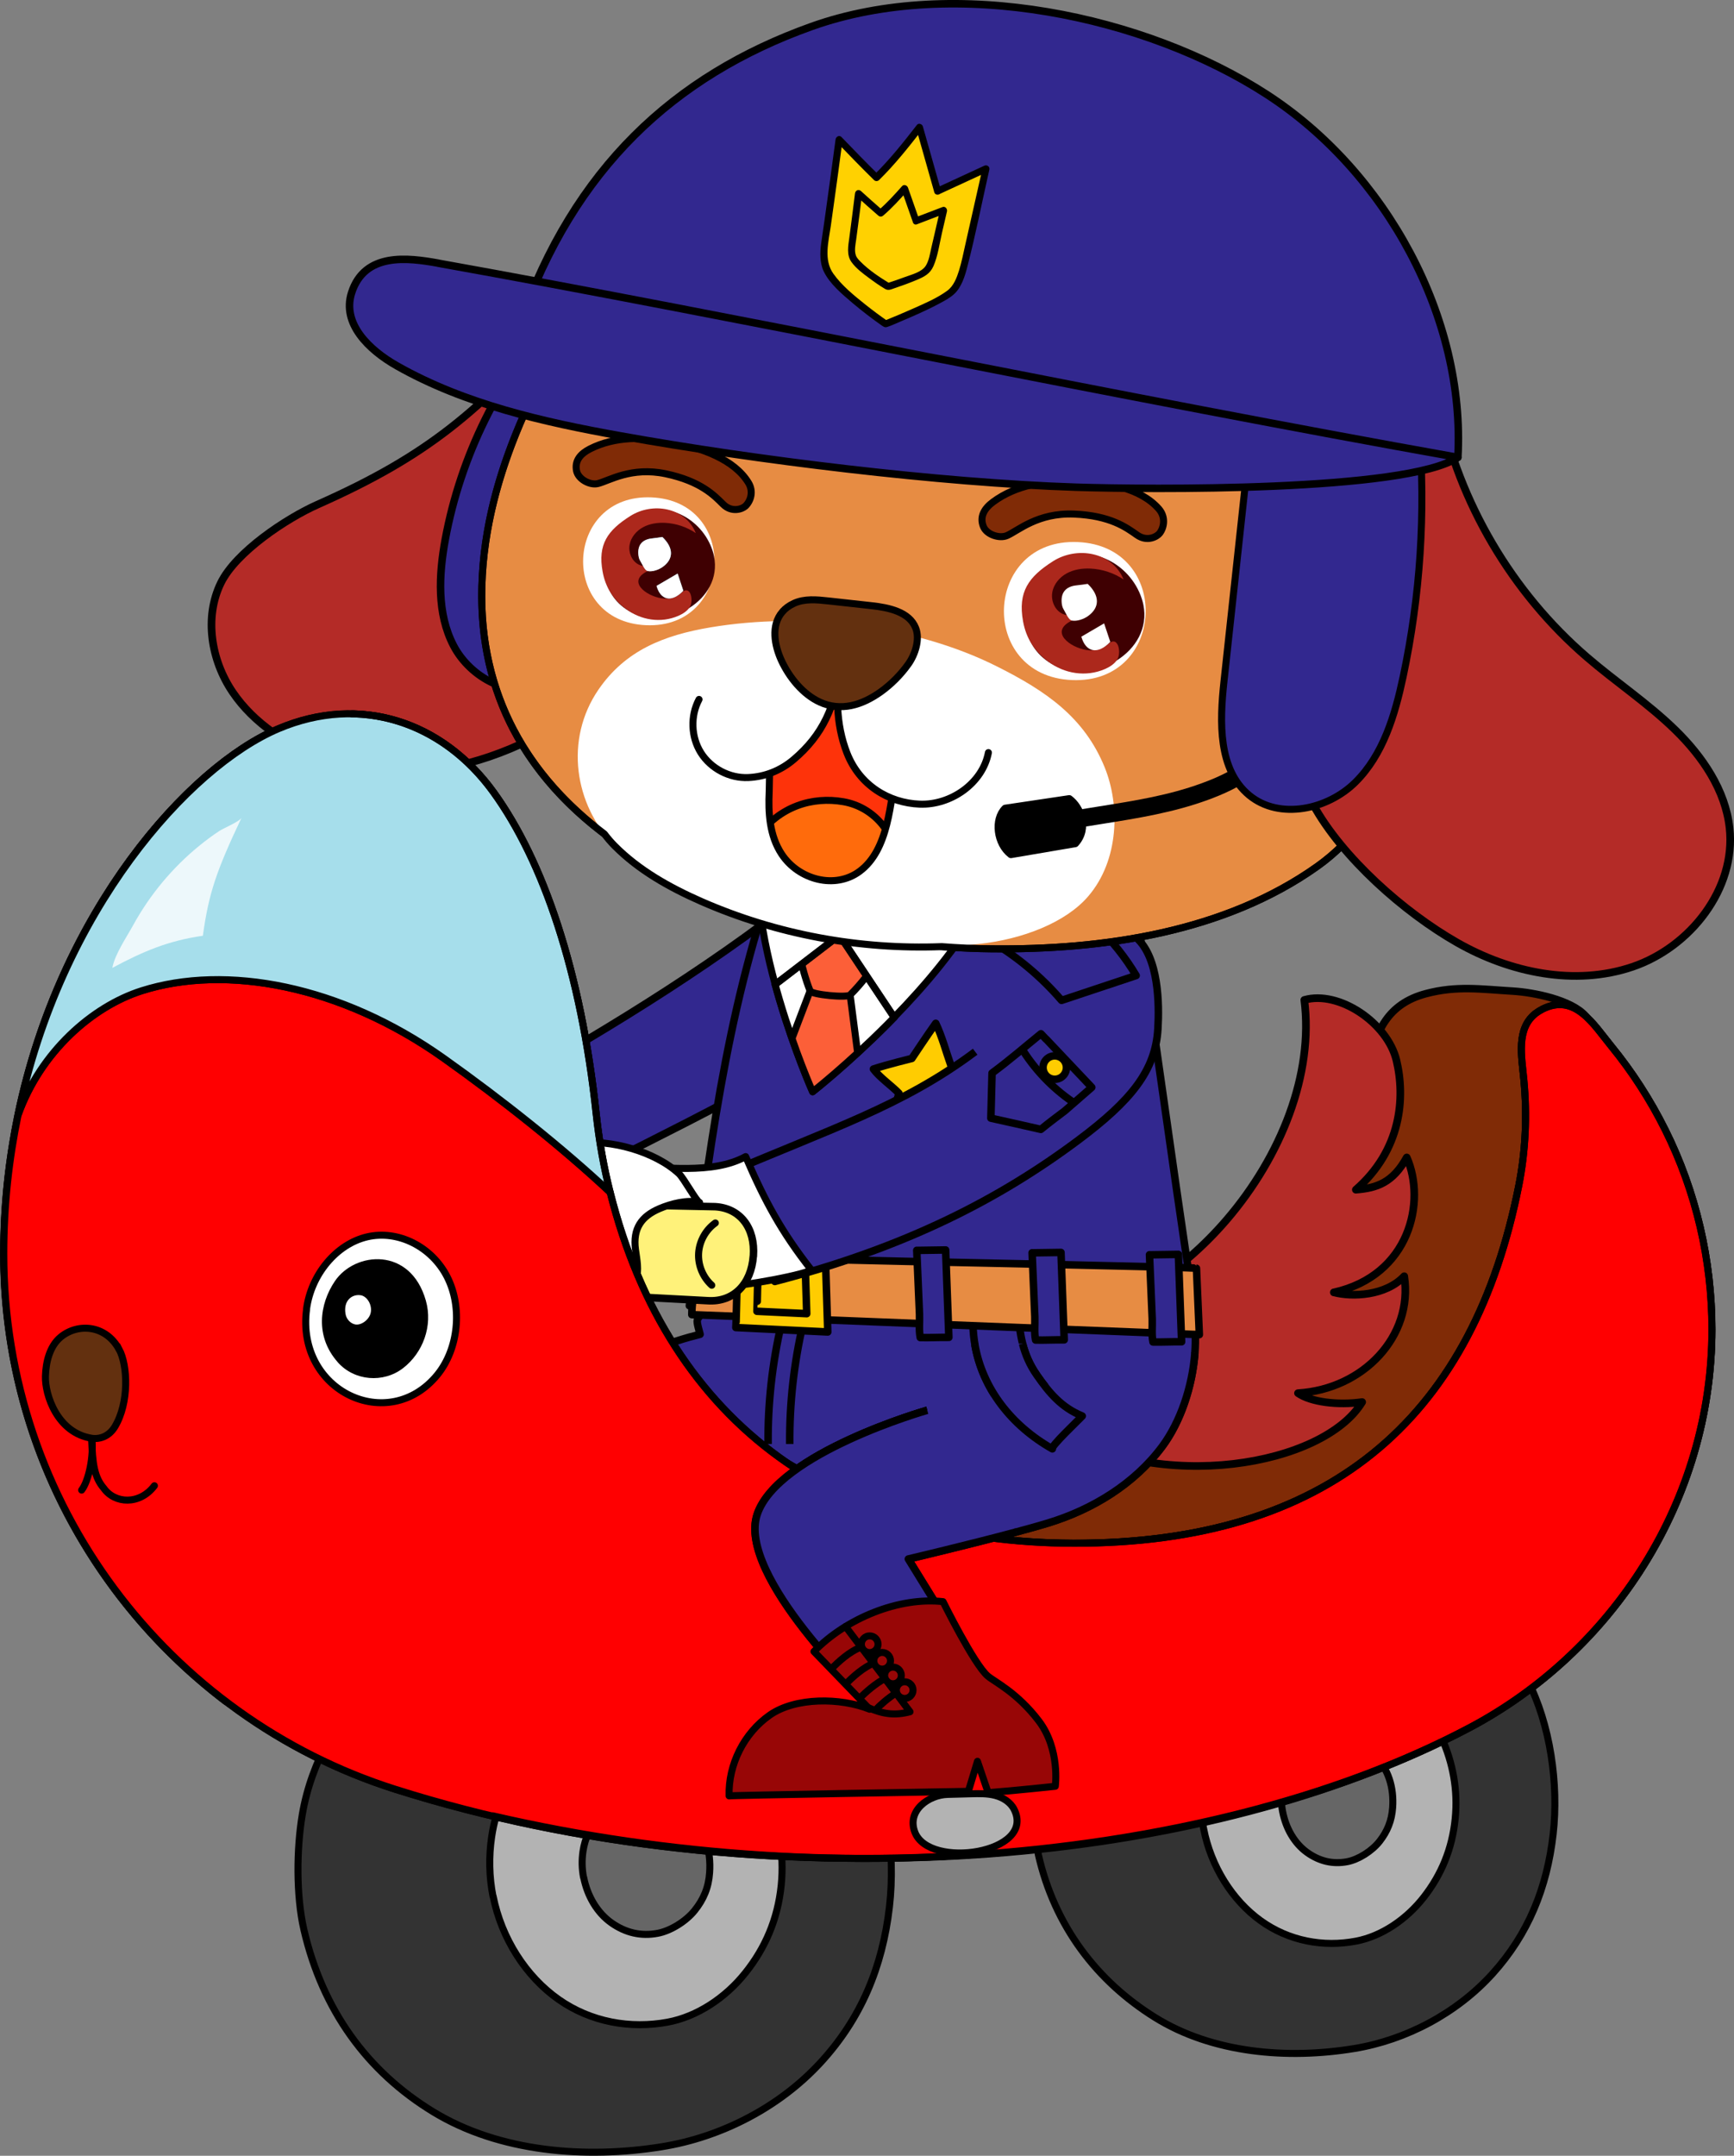 <?xml version="1.0" encoding="UTF-8"?><svg xmlns="http://www.w3.org/2000/svg" xmlns:xlink="http://www.w3.org/1999/xlink" viewBox="0 0 247.29 307.3"><rect x="0" y="0" width="247.29" height="307.3" fill="#808080" stroke="none"/><defs><style>.cls-1,.cls-2,.cls-3,.cls-4{fill:none;}.cls-5{fill:#666;}.cls-5,.cls-6,.cls-7,.cls-8,.cls-9,.cls-10,.cls-11,.cls-12,.cls-13,.cls-14,.cls-15,.cls-2,.cls-16,.cls-3,.cls-17,.cls-18,.cls-19,.cls-20,.cls-21,.cls-22,.cls-23,.cls-24,.cls-4,.cls-25,.cls-26,.cls-27,.cls-28{stroke:#000;}.cls-5,.cls-6,.cls-7,.cls-8,.cls-9,.cls-10,.cls-11,.cls-12,.cls-13,.cls-14,.cls-15,.cls-2,.cls-16,.cls-3,.cls-17,.cls-18,.cls-19,.cls-20,.cls-21,.cls-25,.cls-26,.cls-27,.cls-28{stroke-linejoin:round;}.cls-5,.cls-6,.cls-7,.cls-8,.cls-9,.cls-10,.cls-11,.cls-12,.cls-13,.cls-14,.cls-15,.cls-2,.cls-16,.cls-21,.cls-25,.cls-26,.cls-27{stroke-linecap:round;}.cls-6{fill:#b3b3b3;}.cls-7{fill:#333;}.cls-8{fill:#980606;}.cls-9,.cls-27{fill:#802b06;}.cls-10{fill:#a6deeb;}.cls-11{fill:#ff0001;}.cls-12{fill:#fc5f38;}.cls-13,.cls-18{fill:#e78c43;}.cls-14,.cls-29,.cls-23,.cls-30{fill:#fff;}.cls-15,.cls-19{fill:#fff27a;}.cls-31{clip-path:url(#clippath);}.cls-16{fill:#f884b1;mix-blend-mode:multiply;}.cls-32{fill:#ffd101;}.cls-33{fill:#fe330a;}.cls-34{fill:#ac281c;}.cls-35{fill:#3f0002;}.cls-36{fill:#4fa0ca;}.cls-3,.cls-17,.cls-18,.cls-19,.cls-20,.cls-25,.cls-27{stroke-width:1.07px;}.cls-37{clip-path:url(#clippath-3);}.cls-17,.cls-25,.cls-28{fill:#32288f;}.cls-20{fill:#ffcc01;}.cls-21,.cls-26{stroke-width:1.09px;}.cls-22{fill:#ff6b0c;}.cls-22,.cls-23,.cls-24,.cls-4{stroke-miterlimit:10;}.cls-24{fill:#63300f;}.cls-26{fill:#b42b27;}.cls-38{isolation:isolate;}.cls-30{opacity:.8;}</style><clipPath id="clippath"><path class="cls-29" d="M119.72,133.31c-3.06,2.34-6.12,4.68-9.17,7.03,.2,.73,.4,1.46,.61,2.16,2.2,7.46,4.73,13.13,4.73,13.13,0,0,4.95-3.88,10.65-9.6,.33-.33,.65-.66,.98-1-2.6-3.9-5.2-7.81-7.8-11.71Z"/></clipPath><clipPath id="clippath-3"><path class="cls-1" d="M121.72,101.94c-1.28-2.97-1.7-5.67-1.46-9.01-.79,4.03-2.54,7.05-5.02,9.85-1.53,1.72-3.27,2.58-5.45,2.93,.05,0-.06,6.46-.09,7.07-.15,3.07,.03,6.33,1.78,8.98,2.44,3.68,7.63,5.04,11.12,2.44,4.1-3.05,4.41-9.59,5.26-15.22-.02,.16-2.59-2.1-2.77-2.25-1.46-1.32-2.61-2.99-3.38-4.8Z"/></clipPath></defs><g class="cls-38"><g id="_レイヤー_2"><g id="_レイヤー_4"><g><g><path class="cls-17" d="M111.6,129.57c-13.89,10.67-30.18,20.25-45.51,28.73,2.2,3.62,5.22,10.41,7.42,14.04,16.79-8.62,33.32-16.3,45.71-24.29"/><path class="cls-27" d="M226.09,144.8c-2.02-2.27-7.33-3.34-10.36-3.52-4.53-.27-7.97-.8-12.36,.36-5.49,1.45-7.18,5.38-8.14,10.18-2.14,10.72-8.71,28.52-15.79,36.21-12.9,14.02-26.02,16.62-48.86,16.94-37.9,.53-68.24-15.08-68.9-54.44-.41-23.91-5.45-42.33-20.48-47.18-.49,.18-.97,.33-1.46,.54-12.88,5.45-31.12,26.01-37.15,55.07-1.29,6.22-2.04,12.83-2.04,19.77,0,26.07,12.44,49.21,31.71,63.82,.37,.12,.73,.25,1.1,.36,51.48,15.82,113.28,10.38,151.3-8.41,39.69-19.61,43.45-68.49,43.53-76.92,.02-2.51,.46-9.91-2.08-12.77Z"/><path class="cls-26" d="M190.22,184.23c10.86-2.43,13.18-12.97,10.4-19.24-1.98,3.6-4.27,4.37-7.26,4.6,6.48-5.65,7.08-13.09,5.79-18.44-1.29-5.35-8.21-10.02-13.14-8.61,1.36,10.58-3.33,22.31-11.06,31.32-6.74,7.85-15.79,13.63-25.17,14.77l.05,14.88c15.71,9.59,38.93,5.4,44.43-3.65-3.47,.49-7.31,.01-9.15-1.27,9.3-.56,16.47-8.12,15.15-16.67-2.64,2.82-7.46,3-10.04,2.3Z"/><path class="cls-17" d="M110.44,124.89c-6.94,19.69-9.49,40.53-12.13,61.24,24.19,.6,47.66-1.16,71.85-.55-3.24-21.4-5.75-40.44-8.99-61.84"/><path class="cls-20" d="M135.61,151.87c2.05,.52,4.11,1.04,6.16,1.56-1.56,1.05-3.11,2.09-4.67,3.14-.28,.19-.6,6.53-.6,6.53,0,0-4.04-3.28-4.46-4.25-1.72,.88-3.99,2.11-5.72,3,.52-1.91,1.36-4.09,1.88-6-1.03-1.08-2.76-2.26-3.64-3.46,1.93-.64,5.48-1.51,5.48-1.51,0,0,2.27-3.42,3.41-5.01,.9,1.89,1.46,4.03,2.16,6Z"/><g><g><path class="cls-14" d="M119.72,133.31c-3.06,2.34-6.12,4.68-9.17,7.03,.2,.73,.4,1.46,.61,2.16,2.2,7.46,4.73,13.13,4.73,13.13,0,0,4.95-3.88,10.65-9.6,.33-.33,.65-.66,.98-1-2.6-3.9-5.2-7.81-7.8-11.71Z"/><g><path class="cls-29" d="M119.72,133.31c-3.06,2.34-6.12,4.68-9.17,7.03,.2,.73,.4,1.46,.61,2.16,2.2,7.46,4.73,13.13,4.73,13.13,0,0,4.95-3.88,10.65-9.6,.33-.33,.65-.66,.98-1-2.6-3.9-5.2-7.81-7.8-11.71Z"/><g class="cls-31"><path class="cls-12" d="M120.82,138.68l-4.14-.45-6.69,17.56c.8,1.51,5.96,5.76,5.96,5.76l7.23-4.75-2.35-18.12Z"/><path class="cls-12" d="M112.42,130.81c1.4,3.5,1.71,6.94,3.11,10.44,.22,.55,5.26,1.02,5.7,.58,3.34-3.31,4.66-6.57,8.01-9.87"/></g></g><path class="cls-14" d="M139.74,129.4l-31.58-1.66c.38,4.23,1.3,8.6,2.39,12.59,3.06-2.34,6.12-4.68,9.17-7.03,2.6,3.9,5.2,7.81,7.8,11.71,4.39-4.5,9.07-10,12.21-15.62Z"/></g><path class="cls-2" d="M119.72,133.31c-3.06,2.34-6.12,4.68-9.17,7.03,.2,.73,.4,1.46,.61,2.16,2.2,7.46,4.73,13.13,4.73,13.13,0,0,4.95-3.88,10.65-9.6,.33-.33,.65-.66,.98-1-2.6-3.9-5.2-7.81-7.8-11.71Z"/></g><path class="cls-17" d="M100.9,185.41c-1.33,3.56-1.93,1.61-1.06,4.79-8.09,2.03-22.57,7.53-28.65,26.05,3.87,5.48,12.74,3.18,12.74,3.18,7.53-15.92,21.8-14.84,21.8-14.84,0,0,7.95,5.07,10.63,6.15,13.6,5.49,25.32,2.12,41.73,2.43,9.04-9.13,13.29-18.95,12.07-27.6"/><path class="cls-17" d="M109.54,205.84c-.05-5.77,.59-11.54,1.9-17.15"/><path class="cls-17" d="M112.63,205.84c-.05-5.77,.59-11.54,1.9-17.15"/><path class="cls-17" d="M169.8,185.58c1.79,6.4-.09,15.28-4.06,20.62-3.97,5.33-9.94,8.98-16.3,10.91s-19.9,5.13-19.9,5.13l8.98,14.57-14.85,5.44s-18.62-17.57-15.69-26.36c2.93-8.79,24.26-14.85,24.26-14.85"/><path class="cls-17" d="M147.87,196.02c1.78,2.55,3.47,4.59,6.47,5.83-.39,.45-4.66,4.46-4.26,4.68-7.37-4.17-12.04-11.5-11.24-20.07,0,0,5.9,.04,6.4,.18,.08,3.4,.64,6.53,2.64,9.38Z"/><path class="cls-18" d="M170.63,180.79c.14,3.15,.27,6.31,.41,9.46-24.74-.95-47.64-1.9-72.38-2.85-.01-2.63,1.16-8.34,1.16-8.34,0,0,6.15,.19,8.49,.25,6.92,.16,13.85,.33,20.77,.49,3.49,.08,41.54,.84,41.54,.99Z"/><g><path class="cls-20" d="M104.95,189.24c4.37,.21,8.73,.42,13.1,.63-.12-3.68-.23-7.36-.35-11.04-3.09-.06-6.18-.13-9.27-.19-.27,0-3.17-.15-3.17-.14-.05,1.7-.11,3.39-.16,5.09-.01,.47-.13,5.65-.16,5.65Z"/><path class="cls-20" d="M107.95,186.92c2.37,.11,4.73,.23,7.1,.34-.06-1.99-.13-3.99-.19-5.98-1.67-.04-3.35-.07-5.02-.11-.15,0-1.72-.08-1.72-.07-.02,.92-.06,1.84-.09,2.76,0,.26-.07,3.06-.08,3.06Z"/></g><path class="cls-17" d="M162.08,133.69c3.18,2.82,3.26,9.42,3.05,12.98-.35,5.95-3.83,10.23-11.33,15.84-11.15,8.33-24.49,15.28-43.3,20.16l-8.11-14.88c15.97-6.88,26.22-10.04,36.68-17.87"/><path class="cls-17" d="M144.96,218.37c-6.73,1.81-15.42,3.86-15.42,3.86l8.98,14.57-14.85,5.44s-18.62-17.57-15.69-26.36c2.93-8.79,24.26-14.85,24.26-14.85"/><g><path class="cls-8" d="M116.08,235.42c4.6-4.74,12.13-7.81,18.41-7.11,0,0,4.43,8.96,6.38,10.61,.97,.82,4.21,2.36,7.28,6.4,3.07,4.04,2.35,9.31,2.35,9.31,0,0-5.65,.61-9.58,.91-.51-1.49-1.01-2.98-1.52-4.47-.43,1.43-.87,2.85-1.3,4.28-2.64,.05-34.12,.57-34.12,.65-.13-4.48,2.13-8.95,5.8-11.52,3.67-2.56,10.09-2.5,14.25-.83l-7.95-8.23Z"/><g><path class="cls-2" d="M120.59,231.86c3.38,4.47,5.81,7.68,9.19,12.15-2.23,.58-3.88,.32-5.99-.6"/><path class="cls-4" d="M118.52,237.95c.94-.99,2.62-2.54,4.25-3.14"/><path class="cls-4" d="M120.53,240.15c.94-.99,2.62-2.54,4.25-3.14"/><path class="cls-4" d="M122.52,242.17c.94-.99,2.39-2.22,3.68-2.9"/><path class="cls-4" d="M124.75,243.86c.78-.83,1.92-1.82,3.02-2.51"/><circle class="cls-4" cx="124.03" cy="234.38" r="1.19"/><circle class="cls-4" cx="125.81" cy="236.74" r="1.19"/><circle class="cls-4" cx="127.35" cy="238.83" r="1.19"/><circle class="cls-4" cx="129.02" cy="240.92" r="1.19"/></g></g><path class="cls-17" d="M129.54,222.23c-1.16-1.21-.45-.58-1.62-1.79"/><g><g><path class="cls-3" d="M149.2,148.13c2.17,2.29,4.34,4.58,6.5,6.87-1.29,1.12-2.57,2.24-3.86,3.36-1.14,.86-2.28,1.71-3.4,2.63-2.38-.54-4.75-1.08-7.13-1.6,.06-2.14,.11-4.29,.17-6.43,2.4-1.76,4.66-3.73,6.97-5.6l.74,.78Z"/><path class="cls-3" d="M145.6,149.29c1.88,3.08,4.41,5.75,7.39,7.79"/></g><circle class="cls-20" cx="150.42" cy="152.18" r="1.67"/></g><path class="cls-17" d="M130.74,178.24c1.37-.02,2.75-.04,4.12-.06,.15,4.15,.31,8.31,.46,12.46-1.36-.02-2.74,.06-4.08,.03-.22-1.05-.07-2.23-.11-3.31-.13-3.04-.26-6.09-.39-9.13Z"/><path class="cls-17" d="M163.93,178.87c1.37-.02,2.75-.04,4.12-.06,.15,4.15,.31,8.31,.46,12.46-1.36-.02-2.74,.06-4.08,.03-.22-1.05-.07-2.23-.11-3.31-.13-3.04-.26-6.09-.39-9.13Z"/><path class="cls-17" d="M147.19,178.59c1.37-.02,2.75-.04,4.12-.06,.15,4.15,.31,8.31,.46,12.46-1.36-.02-2.74,.06-4.08,.03-.22-1.05-.07-2.23-.11-3.31-.13-3.04-.26-6.09-.39-9.13Z"/><path class="cls-17" d="M141.1,134.03c3.87,2.26,7.37,5.17,10.29,8.57,3.55-1.18,7.09-2.36,10.64-3.54-3.03-5.1-7.46-9.36-12.67-12.2"/><g><path class="cls-26" d="M79.47,46.28c-11.31,12.33-18.12,18.52-34.17,25.64-4.48,1.99-11.67,6.78-13.81,11.19-2.39,4.91-1.38,11.02,1.68,15.54,3.06,4.52,7.89,7.6,12.99,9.53,15.04,5.7,33.31-2.03,44.39-13.68"/><path class="cls-17" d="M79.28,44.9c-8.06,8.93-13.58,20.12-15.77,31.94-.94,5.09-1.22,10.6,1.17,15.19,2.39,4.59,8.21,7.71,12.93,5.58,4.09-1.84,5.85-6.58,7.2-10.86,3.9-12.27,7.79-24.55,11.69-36.82"/><path class="cls-13" d="M85.91,39.13c-8.81,13.53-16.73,28.26-17.19,44.4-1.09,38.22,42.83,51.37,72.57,51.72,16.16,.19,33.44-2.41,46.58-11.75,10.88-7.73,15.47-22.99,16.4-35.45,1.34-17.85-1.7-36-8.78-52.44"/><path class="cls-29" d="M101.32,89.43c-6.67,1.12-12.15,3.3-15.97,8.87-4.88,7.11-3.45,16.46,2.31,22.27,3.46,3.49,7.84,5.94,12.34,7.92,12.34,5.42,26.11,7.49,39.51,6.08,6.38-.67,12.5-3.1,15.67-6.79,4.47-5.19,4.54-13.01,2.37-18.37-2.9-7.17-8.4-10.91-15.33-14.39-11.96-6.02-27.78-7.79-40.9-5.59Z"/><path class="cls-2" d="M74.69,59.18c-3.42,7.75-5.73,15.85-5.97,24.35-.45,15.76,6.76,27.25,17.47,35.35,.45,.59,.93,1.16,1.46,1.69,3.46,3.49,7.84,5.94,12.34,7.92,10.75,4.72,22.59,6.9,34.32,6.45,2.38,.18,4.72,.29,6.97,.31,16.16,.19,33.44-2.41,46.58-11.75,1.24-.88,2.4-1.86,3.49-2.93"/><g><g><path class="cls-29" d="M92.13,89.12c-12.46-.53-11.7-18.75,.78-18.22s11.7,18.75-.78,18.22h0Z"/><path class="cls-35" d="M101.83,79.31c-.05-.26-.12-.52-.2-.78-1.52-4.73-7.03-7.64-11.56-4.77-3.23,2.05-4.65,4.03-3.94,7.93,.48,2.68,1.76,4.47,3.92,5.6,5.12,2.68,13.04-1.74,11.78-7.98Z"/><path class="cls-34" d="M99.22,75.97c-1.51-3.7-6.2-4.41-9.34-2.41-3.23,2.05-4.65,4.03-3.94,7.93,.41,2.25,1.51,3.94,3.31,5.3,2.14,1.62,4.99,2.08,7.48,1,.64-.28,1.26-.66,1.64-1.25,.57-.89,.15-3.23-1.16-2.09-.77,.67-1.84,.99-2.85,.84-2.22-.33-5.08-2.45-1.92-3.92,.72-.33,1.53-.9,1.41-1.69-.5,.96-1.87,1.29-2.82,.77-.95-.52-1.43-1.72-1.24-2.79,.19-1.07,.95-1.98,1.91-2.5,.95-.52,2.07-.68,3.15-.63,1.55,.08,3.07,.58,4.36,1.45Z"/><path class="cls-36" d="M94.48,76.55c1.59,1.53,1.64,3.11,.03,4.26-.58,.41-1.46,.71-2.11,.59-.46-.09-.78-.97-1.12-1.52-.14-.23-.21-.53-.23-.81-.13-1.39,.56-2.19,1.97-2.33,.5-.05,1-.13,1.47-.2Z"/><path class="cls-36" d="M96.64,81.76c.3,.89,.57,1.7,.81,2.45-1.67,1.73-3.23,1.37-3.82-.69,.92-.54,1.83-1.07,3.01-1.76Z"/><path class="cls-29" d="M94.48,76.55c-.47,.06-.97,.15-1.47,.2-1.41,.14-2.11,.94-1.97,2.33,.03,.28,.09,.58,.23,.81,.34,.55,.66,1.43,1.12,1.52,.65,.12,1.54-.18,2.11-.59,1.61-1.15,1.56-2.73-.03-4.26Z"/><path class="cls-29" d="M96.64,81.76c-1.18,.69-2.09,1.22-3.01,1.76,.59,2.06,2.15,2.41,3.82,.69-.25-.74-.52-1.56-.81-2.45Z"/></g><g><g><path class="cls-29" d="M152.86,96.94c-13.45-.57-12.64-20.25,.84-19.67,13.45,.57,12.64,20.25-.84,19.67h0Z"/><path class="cls-35" d="M163.06,86.21c-.06-.28-.13-.56-.22-.84-1.64-5.1-7.6-8.25-12.48-5.15-3.48,2.22-5.02,4.35-4.26,8.56,.52,2.89,1.9,4.83,4.24,6.05,5.53,2.89,14.08-1.88,12.72-8.62Z"/><path class="cls-34" d="M160.24,82.61c-1.63-3.99-6.7-4.76-10.08-2.6-3.48,2.22-5.02,4.35-4.26,8.56,.44,2.43,1.63,4.25,3.58,5.73,2.32,1.75,5.39,2.24,8.08,1.08,.69-.3,1.36-.72,1.77-1.35,.62-.96,.16-3.49-1.25-2.26-.83,.73-1.99,1.06-3.08,.9-2.39-.35-5.48-2.64-2.07-4.24,.77-.36,1.66-.98,1.53-1.82-.54,1.04-2.02,1.39-3.05,.83s-1.54-1.85-1.34-3.01c.2-1.15,1.03-2.14,2.06-2.7,1.03-.56,2.23-.74,3.41-.68,1.67,.08,3.32,.63,4.71,1.56Z"/><path class="cls-29" d="M155.12,83.23c-.51,.07-1.04,.16-1.58,.21-1.52,.15-2.27,1.01-2.13,2.51,.03,.3,.1,.62,.25,.87,.36,.6,.72,1.55,1.21,1.64,.71,.13,1.66-.19,2.28-.63,1.74-1.24,1.69-2.95-.03-4.6Z"/><path class="cls-29" d="M157.46,88.86c-1.27,.74-2.25,1.32-3.25,1.9,.64,2.22,2.32,2.61,4.13,.74-.27-.8-.56-1.68-.88-2.64Z"/></g><path class="cls-9" d="M165.39,76c.65-.86,.86-2.32-.12-3.45-2.62-3-7.5-3.87-12.08-3.99-4.05-.11-8.31,.58-11.56,2.99-1.22,.9-1.95,2.05-1.4,3.48,.46,1.19,2.31,1.78,3.39,1.31,1.59-.7,4.38-3.27,9.55-3.06,5.17,.21,7.48,1.92,8.98,2.98,1.49,1.05,2.9,.2,3.24-.26Z"/><path class="cls-9" d="M106.29,72.16c.77-.73,1.21-2.09,.45-3.34-2.03-3.32-6.58-4.95-10.98-5.82-3.88-.77-8.1-.8-11.62,.99-1.32,.67-2.21,1.65-1.92,3.12,.25,1.22,1.93,2.1,3.05,1.82,1.64-.41,4.75-2.43,9.69-1.39,4.95,1.05,6.89,3.07,8.16,4.34,1.26,1.25,2.76,.66,3.16,.28Z"/></g></g><path class="cls-26" d="M205.24,57.92c2.87,13.78,10.4,26.56,21.06,35.74,4.12,3.55,8.7,6.58,12.6,10.38,3.9,3.8,7.17,8.59,7.76,14,.94,8.64-5.6,16.97-13.82,19.77s-17.5,.85-25.05-3.46c-7.55-4.3-16.36-12.08-20.54-19.7-12.11-22.04-7.92-41.38-7.51-51.47"/><g><path d="M152.27,118.21c-.6,0-1.13-.43-1.24-1.04-.12-.69,.34-1.34,1.02-1.45,1.57-.27,3.1-.51,4.58-.75,5.39-.86,10.04-1.6,14.75-3.32,2.83-1.03,4.87-2.12,6.4-3.4,1.84-1.55,2.98-3.5,3.13-5.35,.06-.69,.68-1.21,1.36-1.15,.69,.06,1.21,.66,1.15,1.36-.21,2.56-1.64,5.07-4.02,7.08-2.32,1.95-5.19,3.12-7.15,3.84-4.94,1.8-9.93,2.6-15.21,3.44-1.47,.24-2.99,.48-4.55,.75-.07,.01-.14,.02-.22,.02Z"/><path class="cls-21" d="M152.49,113.89l-9.13,1.36c-1.59,1.57-1.17,5.01,.81,6.53l9.17-1.56c1.97-2.16,.72-5.18-.85-6.33Z"/></g><path class="cls-28" d="M178.76,58.31c-1.4,12.95-2.81,25.9-4.21,38.86-.62,5.75-.85,12.54,3.62,16.21,4.31,3.53,11.18,2.04,15.13-1.88,3.96-3.92,5.64-9.56,6.8-15.01,2.46-11.55,3.23-23.45,2.29-35.22"/><g><g class="cls-37"><path class="cls-33" d="M121.72,101.94c-1.28-2.97-1.7-5.67-1.46-9.01-.79,4.03-2.54,7.05-5.02,9.85-1.53,1.72-3.27,2.58-5.45,2.93,.05,0-.06,6.46-.09,7.07-.15,3.07,.03,6.33,1.78,8.98,2.44,3.68,7.63,5.04,11.12,2.44,4.1-3.05,4.41-9.59,5.26-15.22-.02,.16-2.59-2.1-2.77-2.25-1.46-1.32-2.61-2.99-3.38-4.8Z"/><path class="cls-22" d="M127.9,122.8c-.25-4.01-3.27-7.77-7.64-8.52-4.36-.76-9.15,.64-12.26,5.07,.85,4.17,4.7,7.75,8.89,8.5s8.77-1.42,11-5.05Z"/><path class="cls-1" d="M121.72,101.94c-1.28-2.97-1.7-5.67-1.46-9.01-.79,4.03-2.54,7.05-5.02,9.85-1.53,1.72-3.27,2.58-5.45,2.93,.05,0-.06,6.46-.09,7.07-.15,3.07,.03,6.33,1.78,8.98,2.44,3.68,7.63,5.04,11.12,2.44,4.1-3.05,4.41-9.59,5.26-15.22-.02,.16-2.59-2.1-2.77-2.25-1.46-1.32-2.61-2.99-3.38-4.8Z"/></g><path class="cls-4" d="M121.72,101.94c-1.28-2.97-1.7-5.67-1.46-9.01-.79,4.03-2.54,7.05-5.02,9.85-1.53,1.72-3.27,2.58-5.45,2.93,.05,0-.06,6.46-.09,7.07-.15,3.07,.03,6.33,1.78,8.98,2.44,3.68,7.63,5.04,11.12,2.44,4.1-3.05,4.41-9.59,5.26-15.22-.02,.16-2.59-2.1-2.77-2.25-1.46-1.32-2.61-2.99-3.38-4.8Z"/><g><path class="cls-14" d="M119.98,94.76c-.89,6.03-2.65,9.99-6.78,13.5-1.84,1.57-4.08,2.47-6.49,2.58-2.66,.12-5.33-1.28-6.75-3.53-1.42-2.25-1.52-5.26-.27-7.61"/><path class="cls-14" d="M119.98,94.76c-.82,3.85-.81,8.44,.81,12.59,1.79,4.58,5.94,7.11,10.38,7.28s8.96-2.98,9.79-7.35"/></g><path class="cls-24" d="M111.58,87.21c.41-.48,.95-.88,1.64-1.2,1.51-.7,3.25-.53,4.9-.35,2.06,.23,4.12,.45,6.18,.68,2.46,.27,5.39,.88,6.29,3.19,.63,1.61-.08,3.77-1.04,5.12-1.09,1.53-2.43,2.88-3.96,3.98-1.27,.9-2.68,1.64-4.2,1.95-1.51,.31-3.02,.16-4.43-.48-2.46-1.11-4.42-3.56-5.53-5.97-.97-2.12-1.52-4.98,.15-6.92Z"/></g><g><path class="cls-25" d="M207.91,65.2c1.11-19.79-10.15-40.7-27.33-51.79C163.4,2.31,136.23-3.54,115.73,3.78c-19.64,7.02-33.89,20.29-41.63,42.46"/><g><g><path class="cls-32" d="M133.71,27.26c-.86-3.04-2.58-9.11-2.58-9.11,0,0-3.75,4.84-6.14,7.16-1.43-1.39-5.33-5.42-5.33-5.42,0,0-1.37,10.3-2.07,14.93-.14,.94-.07,1.87,.06,2.81,.38,2.88,8.65,8.53,8.65,8.53,0,0,8.48-3.33,9.67-4.86,1.03-1.32,1.43-3.03,1.81-4.68,.93-4.1,2.83-12.57,2.83-12.57,0,0-4.6,2.13-6.91,3.19Z"/><path d="M134.19,27.13c-.86-3.04-1.72-6.07-2.58-9.11-.09-.33-.6-.53-.84-.22-1.92,2.48-3.9,4.97-6.14,7.16h.71c-1.81-1.77-3.57-3.6-5.33-5.42-.33-.34-.8-.05-.85,.35-.52,3.87-1.04,7.75-1.59,11.62-.15,1.06-.31,2.12-.46,3.18-.18,1.26-.21,2.78,.35,3.97,.87,1.82,2.64,3.27,4.14,4.55,1.33,1.12,2.71,2.18,4.13,3.18,.28,.19,.47,.33,.82,.21,.59-.19,1.16-.47,1.74-.71,1.95-.82,3.89-1.66,5.75-2.66,.71-.38,1.48-.79,2.07-1.35,1.03-.97,1.51-2.55,1.85-3.88,1.18-4.56,2.09-9.21,3.13-13.81,.1-.45-.34-.75-.73-.56-2.3,1.06-4.6,2.13-6.91,3.19-.58,.27-.08,1.13,.5,.86,2.3-1.06,4.6-2.13,6.91-3.19l-.73-.56c-.82,3.62-1.63,7.24-2.45,10.87-.28,1.25-.53,2.53-.91,3.76-.33,1.05-.77,2.21-1.68,2.88-1.47,1.08-3.24,1.82-4.9,2.56-1.33,.59-2.67,1.16-4.02,1.7l.39,.05c-1.06-.73-2.09-1.5-3.1-2.3-1.64-1.31-3.38-2.71-4.61-4.43-1.41-1.98-.69-4.56-.37-6.79,.36-2.52,.7-5.05,1.05-7.57,.22-1.58,.43-3.17,.64-4.76l-.85,.35c1.76,1.82,3.52,3.65,5.33,5.42,.19,.19,.51,.19,.71,0,2.24-2.19,4.22-4.69,6.14-7.16l-.84-.22c.86,3.04,1.72,6.07,2.58,9.11,.17,.62,1.14,.36,.96-.27Z"/></g><path d="M131.11,31.36c-.54-1.54-1.08-3.07-1.62-4.61-.12-.33-.57-.52-.84-.22-1.08,1.22-2.19,2.44-3.43,3.5h.71c-1.06-.91-2.1-1.86-3.15-2.8-.35-.31-.8-.07-.85,.35-.26,2.09-.52,4.17-.8,6.26-.16,1.18-.44,2.51,.32,3.54,.64,.88,1.56,1.57,2.43,2.21,.75,.56,1.52,1.11,2.33,1.59,.49,.29,.89,.06,1.4-.11,1.06-.36,2.12-.74,3.16-1.18s1.86-.85,2.35-1.95c.64-1.46,.86-3.2,1.22-4.75,.24-1.02,.47-2.04,.71-3.06,.08-.34-.24-.76-.62-.62-1.31,.5-2.62,1-3.93,1.5-.6,.23-.34,1.19,.27,.96,1.31-.5,2.62-1,3.93-1.5l-.62-.62c-.24,1.05-.48,2.1-.72,3.14-.18,.78-.36,1.56-.54,2.33-.19,.84-.32,1.76-.76,2.51-.57,.95-2,1.29-2.98,1.65-.85,.32-1.7,.61-2.56,.89l.39,.05c-1.47-.9-2.99-1.9-4.2-3.13-.26-.26-.55-.56-.66-.91-.23-.71-.05-1.5,.05-2.21,.18-1.34,.36-2.68,.53-4.02,.11-.86,.22-1.71,.32-2.57l-.85,.35c1.04,.94,2.08,1.88,3.15,2.8,.22,.19,.49,.19,.71,0,1.24-1.06,2.35-2.28,3.43-3.5l-.84-.22c.54,1.54,1.08,3.07,1.62,4.61,.21,.6,1.18,.34,.96-.27Z"/></g><path class="cls-17" d="M62.5,37.51c-4.35-.78-10.5-1.58-12.36,4.23-1.39,4.35,2.38,8.1,6.5,10.43,9.65,5.46,20.83,7.99,31.9,9.97,19.23,3.45,45.34,6.67,64.91,7.31,10.16,.33,47.09,.67,54.46-4.25-46.18-8.22-104.01-20.27-145.41-27.68Z"/></g></g></g><g><g><path class="cls-7" d="M43.34,275.07c2.66,11.49,9.05,20.25,18.47,25.98s21.69,6.71,32.58,4.96c8.47-1.36,16.74-5.63,22.56-11.92,5.84-6.31,8.89-13.68,9.89-22.22,.93-7.98-.45-17.49-4.22-24.59-4.72-8.89-13.12-14.97-22.68-18.1-9.09-2.97-15.93-3.81-28.26-1.03s-25.99,15.38-28.56,30.46c-.84,4.92-.9,11.59,.22,16.46Z"/><path class="cls-6" d="M70.32,270.28c1.21,6.09,4.71,11.47,9.32,14.72,4.61,3.25,10.26,4.24,15.59,3.25,4.15-.77,8.2-3.43,11.05-7,2.86-3.57,4.64-7.69,5.13-12.52,.46-4.52-.37-8.84-2.22-12.86-2.31-5.04-6.56-8.91-11.25-10.68-4.45-1.68-9.32-2.01-13.84-.58-7.18,2.27-12.73,8.71-13.99,17.26-.41,2.79-.35,5.67,.19,8.42Z"/><path class="cls-5" d="M83.24,267.62c.53,2.68,1.93,5.05,3.96,6.48,2.03,1.43,4.23,1.93,6.58,1.49,1.83-.34,4.03-1.69,5.29-3.26,1.26-1.57,1.99-3.26,2.13-5.4,.21-3.02-.58-6.2-3.33-8.68-2.75-2.48-6.52-2.5-8.57-1.94-2.99,.82-5.6,3.84-6.16,7.6-.18,1.23-.16,2.49,.08,3.71Z"/></g><g><path class="cls-7" d="M148.07,264.32c2.32,10.28,8.4,18.12,16.63,23.25,8.23,5.13,18.94,6.01,28.45,4.44,7.4-1.22,14.62-5.04,19.71-10.67,5.1-5.64,7.77-12.25,8.64-19.89,.81-7.14-.4-15.66-3.69-22.01-4.12-7.96-11.46-13.4-19.81-16.2-7.94-2.66-13.91-3.41-24.68-.92-10.85,2.5-22.7,13.77-24.94,27.27-.73,4.4-1.28,10.38-.3,14.73Z"/><path class="cls-6" d="M171.64,260.62c1.05,5.45,4.11,10.27,8.14,13.17,4.03,2.91,8.96,3.8,13.62,2.91,3.62-.69,7.16-3.07,9.65-6.26,2.5-3.2,4.05-6.88,4.48-11.21,.4-4.05-.32-7.91-1.93-11.51-2.02-4.51-5.73-7.97-9.82-9.56-3.89-1.51-8.14-1.8-12.09-.52-6.27,2.03-11.12,7.8-12.22,15.45-.36,2.49-.31,5.07,.17,7.54Z"/><path class="cls-5" d="M182.92,258.24c.46,2.4,1.69,4.52,3.46,5.8,1.77,1.28,3.7,1.73,5.75,1.34,1.59-.3,3.52-1.51,4.62-2.91,1.1-1.41,1.73-2.92,1.86-4.83,.18-2.7-.5-5.55-2.9-7.77s-5.7-2.24-7.48-1.73c-2.61,.74-4.89,3.43-5.38,6.8-.16,1.1-.14,2.23,.07,3.32Z"/></g><path class="cls-14" d="M84.28,167.63c-1.71,1.62-1.87,4.65-.6,6.74,1.74,2.84,5.21,4,8.4,4.96,3.85,1.15,7.78,2.98,11.59,3.91,1.36,.33,12.39-1.76,11.97-2.3-4.21-5.36-6.6-9.81-9.3-16.07-4.81,2.62-11.66,1.4-17.1,1.44-1.46,.01-2.99,.04-4.25,.78-.26,.15-.5,.34-.72,.54Z"/><g><path class="cls-19" d="M107.43,179.05c-.29,4-2.82,6.61-6.53,6.36l-26.94-1.43s-2.08-2.33-1.89-6.32,2.91-6.21,2.91-6.21l27,.56c3.58,.2,5.75,3.04,5.46,7.05Z"/><path class="cls-15" d="M102.02,174.33c-1.39,.99-2.29,2.62-2.39,4.32s.61,3.42,1.88,4.56"/></g><path class="cls-14" d="M82.57,162.95c-7.27,.91-14.38,5.65-13.39,13.73,.47,3.85,3.49,7.09,7.1,8.51,3.73,1.46,12.69,2.2,14.41-2.76,.47-1.37,.13-2.87-.06-4.3-.4-3.02,.85-4.75,3.43-5.85,1.63-.7,4.03-1.31,5.71-.87-.44-.12-2.24-3.44-2.94-4.1-3.45-3.2-9.8-4.91-14.24-4.35Z"/><path class="cls-16" d="M218.99,144.46c-2.81,2.2-1.97,6.2-1.67,9.44,.48,5.06,.26,10.15-.73,15.14-6.4,32.23-26.01,50.42-61.81,50.93-38.35,.55-65.38-20.44-69.76-61.27-2.16-20.19-7.52-35.95-14.64-45.78-7.28-10.05-19-13.98-30.65-9.05C24.08,110.49,.53,139.37,.53,178.71c0,35.79,23.43,66.08,55.82,76.34,52.09,16.5,115.04,11.42,153.22-8.77,20.27-10.72,34.57-32.27,34.57-56.79,0-9.84-2.27-19.62-6.66-28.43-2.12-4.26-4.71-8.28-7.72-11.96-2.46-3-5.12-7.58-9.78-5.25-.37,.19-.7,.4-.99,.62Z"/><g><path class="cls-11" d="M237.48,161.05c-2.12-4.26-4.71-8.28-7.72-11.96-2.46-3-5.12-7.58-9.78-5.25-.37,.19-.7,.4-.99,.62-2.81,2.2-1.97,6.2-1.67,9.44,.48,5.06,.26,10.15-.73,15.14-6.4,32.23-26.01,50.42-61.81,50.93-34.65,.5-59.34-16.59-67.76-50.01-6.72-6.3-15.4-13.2-23.73-19.11-14.7-10.43-31.08-13.43-43.07-9.62-7.09,2.26-14.44,8.75-17.64,17.71-1.29,6.22-2.04,12.83-2.04,19.77,0,35.79,23.43,66.08,55.82,76.34,52.09,16.5,115.04,11.42,153.22-8.77,20.27-10.72,34.57-32.27,34.57-56.79,0-9.84-2.27-19.62-6.66-28.43Z"/><path class="cls-6" d="M135.12,255.79c1.11-.03,2.22-.06,3.33-.09,1.16-.03,2.34-.06,3.46,.23s2.2,.96,2.72,2c3.12,6.24-12.12,8.59-14.16,3.24-1.18-3.09,1.99-5.31,4.66-5.38Z"/><path class="cls-10" d="M20.21,141.23c11.99-3.81,28.37-.81,43.07,9.62,8.33,5.91,17,12.81,23.73,19.11-.9-3.57-1.58-7.32-2-11.26-2.16-20.19-7.52-35.95-14.64-45.78-7.28-10.05-19-13.98-30.65-9.05-12.88,5.45-31.12,26.01-37.15,55.07,3.2-8.96,10.55-15.46,17.64-17.71Z"/></g><path class="cls-2" d="M70.28,258.84c50.76,11.73,104.4,5.89,139.29-12.56,20.27-10.72,34.57-32.27,34.57-56.79,0-9.84-2.27-19.62-6.66-28.43-2.12-4.26-4.71-8.28-7.72-11.96-2.46-3-5.12-7.58-9.78-5.25-.37,.19-.7,.4-.99,.62-2.81,2.2-1.97,6.2-1.67,9.44,.48,5.06,.26,10.15-.73,15.14-6.4,32.23-26.01,50.42-61.81,50.93-34.65,.5-59.34-16.59-67.76-50.01-.9-3.57-1.58-7.32-2-11.26-2.16-20.19-7.52-35.95-14.64-45.78-5.08-7.02-12.32-11.05-20.2-11.17"/><g><path class="cls-14" d="M43.71,186.63c.65-4.96,4.27-9.3,8.65-10.32,4.38-1.02,9.2,1.37,11.41,5.7s1.63,10.25-1.4,13.97c-6.96,8.53-20.18,2.37-18.65-9.34Z"/><path d="M48.16,194.18c2.38,2.69,6.52,3.01,9.33,.84,2.81-2.17,4.27-6.01,3.24-9.63-2.2-7.72-10.11-6.99-12.97-2.77-2.21,3.27-2.85,7.88,.4,11.55Z"/><path class="cls-23" d="M51.45,184.13c-1.52-.2-3.07,1.02-2.66,3.29,.17,.95,.93,1.71,1.79,1.87,1.11,.2,2.48-.78,2.77-2.02,.32-1.4-.62-2.98-1.89-3.14Z"/></g><g><g><path class="cls-2" d="M13.08,205.02c.34,2.51-.45,6.13-1.44,7.39"/><path class="cls-2" d="M13.08,205.02c.09,3.64,.39,5.58,1.72,7.12,1.56,2.22,5.11,2.43,7.22-.35"/></g><path class="cls-24" d="M16.98,192.32c1.25,2.31,1.46,7.64-.6,11.06-.82,1.36-2.15,1.82-3.31,1.64-4.89-.77-6.67-6.17-6.59-8.85,.06-2.01,.6-4.29,2.19-5.59,2.47-2.02,6.43-1.7,8.3,1.75Z"/></g></g><path class="cls-30" d="M34.45,116.56c-3.6,7.6-4.68,10.76-5.52,16.83-4.94,.7-8.54,2.24-12.91,4.58,.35-1.93,2.04-4.39,2.99-6.12,1.18-2.15,2.57-4.18,4.13-6.06,1.57-1.88,3.31-3.62,5.21-5.17,.95-.78,1.93-1.51,2.95-2.18,.52-.35,2.97-1.38,3.15-1.89Z"/><path class="cls-17" d="M170.41,192.8c-.36,4.86-2.06,9.89-4.67,13.4-3.97,5.33-9.94,8.98-16.3,10.91s-19.9,5.13-19.9,5.13l8.98,14.57-14.85,5.44s-18.62-17.57-15.69-26.36c2.93-8.79,24.26-14.85,24.26-14.85"/><path class="cls-17" d="M145.83,191.54c.4,1.56,1.04,3.06,2.04,4.48,1.78,2.55,3.47,4.59,6.47,5.83-.39,.45-4.66,4.46-4.26,4.68-5.83-3.3-9.98-8.59-11.06-14.9"/><path class="cls-17" d="M144.96,218.37c-6.73,1.81-15.42,3.86-15.42,3.86l8.98,14.57-14.85,5.44s-18.62-17.57-15.69-26.36c2.93-8.79,24.26-14.85,24.26-14.85"/><g><path class="cls-8" d="M116.08,235.42c4.6-4.74,12.13-7.81,18.41-7.11,0,0,4.43,8.96,6.38,10.61,.97,.82,4.21,2.36,7.28,6.4,3.07,4.04,2.35,9.31,2.35,9.31,0,0-5.65,.61-9.58,.91-.51-1.49-1.01-2.98-1.52-4.47-.43,1.43-.87,2.85-1.3,4.28-2.64,.05-34.12,.57-34.12,.65-.13-4.48,2.13-8.95,5.8-11.52,3.67-2.56,10.09-2.5,14.25-.83l-7.95-8.23Z"/><g><path class="cls-2" d="M120.59,231.86c3.38,4.47,5.81,7.68,9.19,12.15-2.23,.58-3.88,.32-5.99-.6"/><path class="cls-4" d="M118.52,237.95c.94-.99,2.62-2.54,4.25-3.14"/><path class="cls-4" d="M120.53,240.15c.94-.99,2.62-2.54,4.25-3.14"/><path class="cls-4" d="M122.52,242.17c.94-.99,2.39-2.22,3.68-2.9"/><path class="cls-4" d="M124.75,243.86c.78-.83,1.92-1.82,3.02-2.51"/><circle class="cls-4" cx="124.03" cy="234.38" r="1.19"/><circle class="cls-4" cx="125.81" cy="236.74" r="1.19"/><circle class="cls-4" cx="127.35" cy="238.83" r="1.19"/><circle class="cls-4" cx="129.02" cy="240.92" r="1.19"/></g></g></g></g></g></g></svg>
